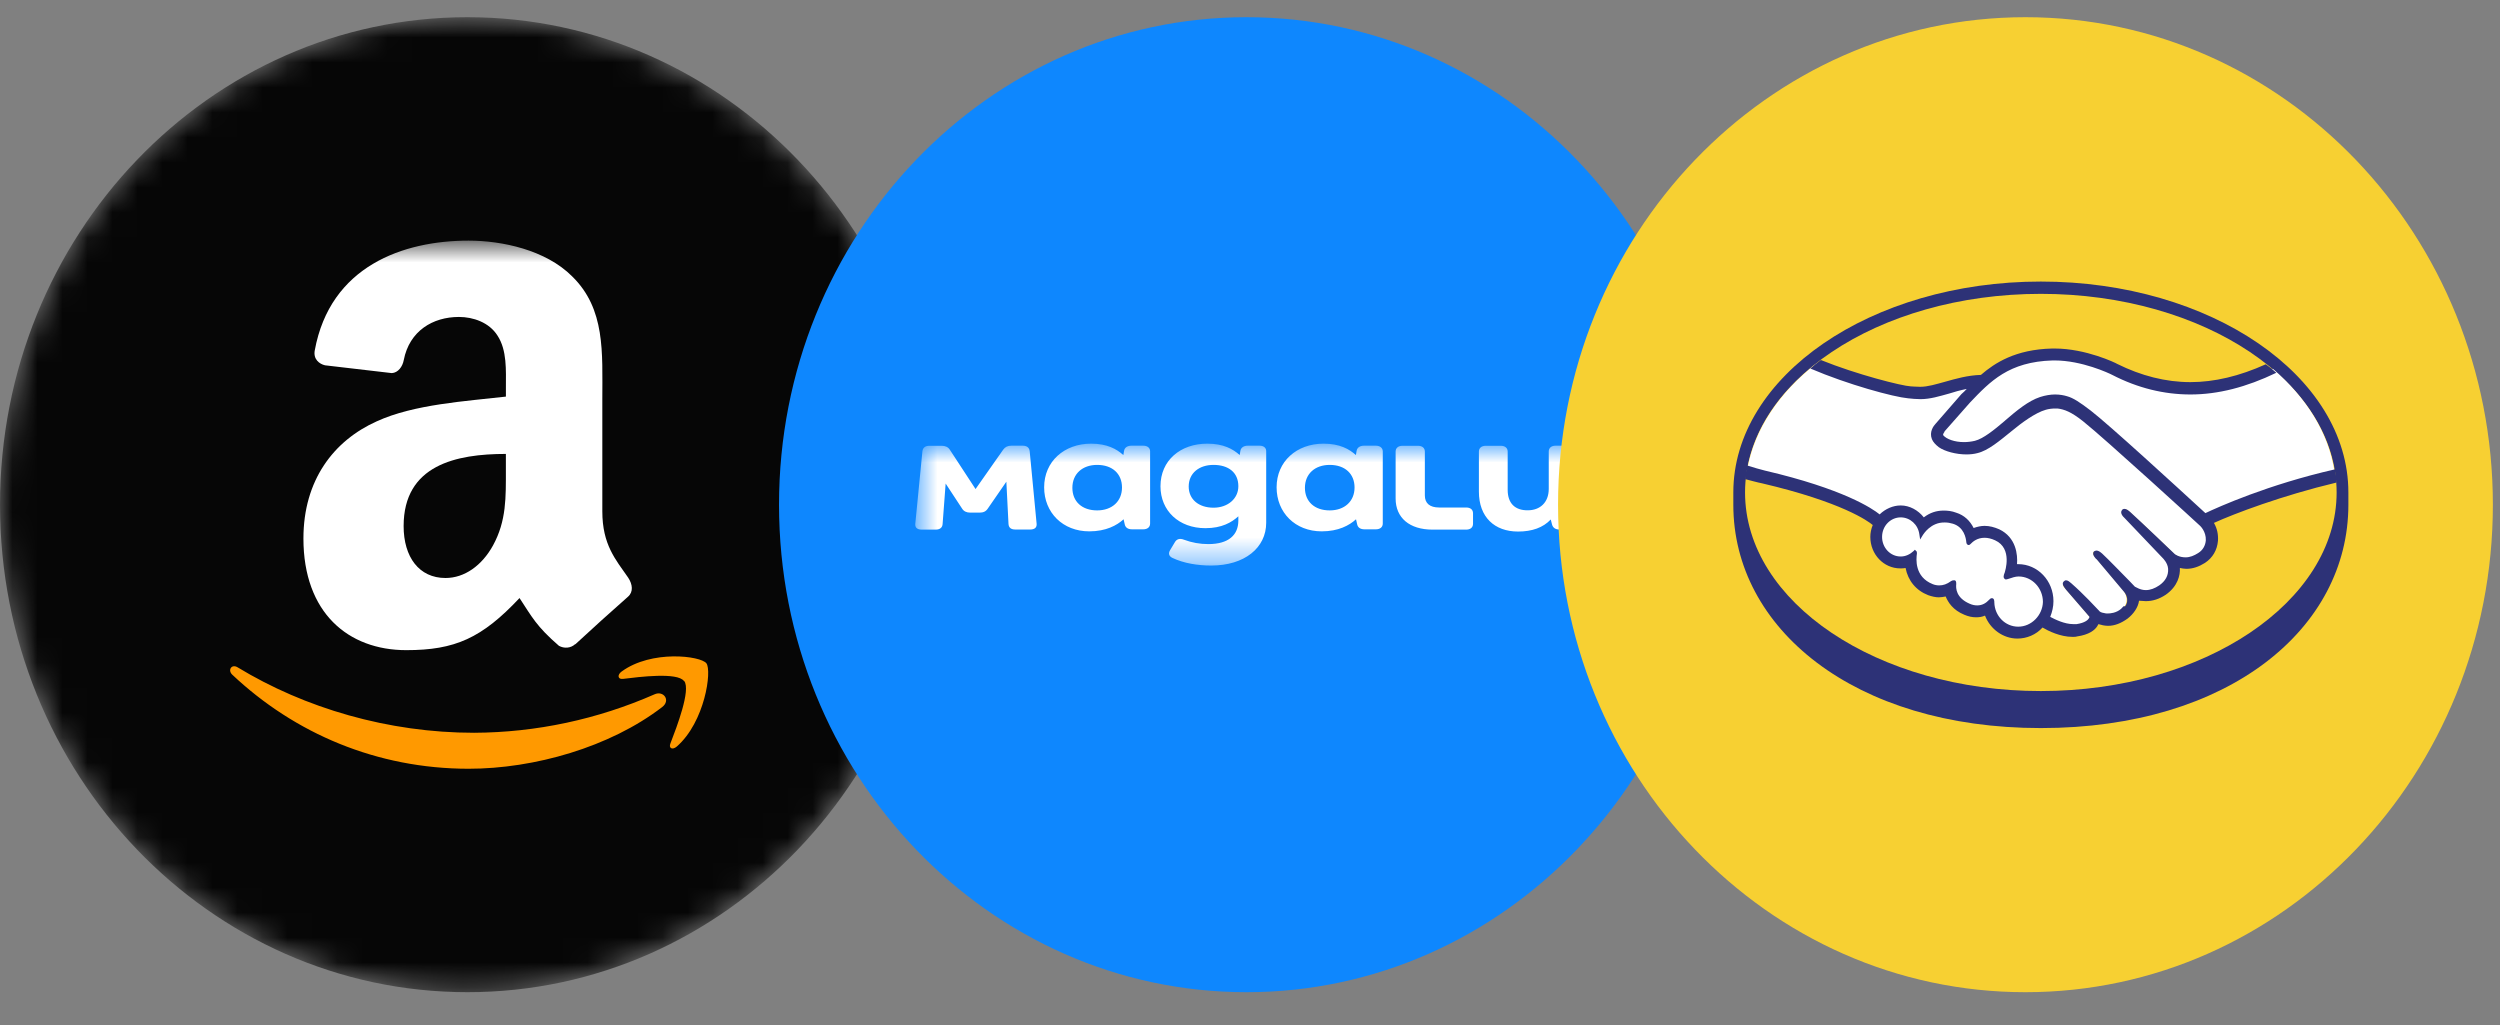 <?xml version="1.0" encoding="UTF-8"?> <svg xmlns="http://www.w3.org/2000/svg" width="100" height="41" viewBox="0 0 100 41" fill="none"><rect x="0" y="0" width="100" height="41" fill="#808080" stroke="none"/><g clip-path="url(#clip0_9409_6416)"><mask id="mask0_9409_6416" style="mask-type:luminance" maskUnits="userSpaceOnUse" x="0" y="0" width="38" height="40"><path d="M37.393 20.188C37.393 9.418 29.022 0.688 18.697 0.688C8.371 0.688 0 9.418 0 20.188C0 30.957 8.371 39.688 18.697 39.688C29.022 39.688 37.393 30.957 37.393 20.188Z" fill="white"></path></mask><g mask="url(#mask0_9409_6416)"><path d="M37.393 20.188C37.393 9.418 29.022 0.688 18.697 0.688C8.371 0.688 0 9.418 0 20.188C0 30.957 8.371 39.688 18.697 39.688C29.022 39.688 37.393 30.957 37.393 20.188Z" fill="#060606"></path><mask id="mask1_9409_6416" style="mask-type:luminance" maskUnits="userSpaceOnUse" x="-247" y="9" width="589" height="263"><path d="M341.211 9.625H-246.95V271.25H341.211V9.625Z" fill="white"></path></mask><g mask="url(#mask1_9409_6416)"><path fill-rule="evenodd" clip-rule="evenodd" d="M26.489 28.281C24.395 29.891 21.36 30.75 18.747 30.75C15.076 30.75 11.783 29.337 9.288 26.985C9.098 26.8 9.267 26.548 9.503 26.692C12.196 28.327 15.532 29.311 18.966 29.311C21.446 29.299 23.9 28.775 26.186 27.771C26.54 27.614 26.837 28.013 26.489 28.281ZM27.36 27.242C27.095 26.885 25.591 27.073 24.917 27.156C24.711 27.182 24.68 26.995 24.865 26.861C26.068 25.983 28.026 26.236 28.255 26.531C28.484 26.826 28.196 28.881 27.072 29.861C26.899 30.012 26.734 29.932 26.819 29.732C27.072 29.074 27.638 27.599 27.369 27.242" fill="#FF9900"></path><path fill-rule="evenodd" clip-rule="evenodd" d="M20.235 18.777C20.235 19.894 20.262 20.826 19.721 21.817C19.277 22.623 18.581 23.12 17.819 23.12C16.763 23.12 16.145 22.282 16.145 21.044C16.145 18.601 18.244 18.157 20.235 18.157L20.235 18.777ZM23.008 25.765C22.826 25.934 22.563 25.946 22.358 25.833C21.447 25.043 21.279 24.676 20.781 23.922C19.273 25.526 18.202 26.006 16.25 26.006C13.935 26.006 12.137 24.518 12.137 21.539C12.137 19.212 13.343 17.628 15.068 16.854C16.559 16.169 18.644 16.048 20.236 15.864V15.5C20.236 14.819 20.286 14.012 19.9 13.424C19.568 12.896 18.925 12.678 18.358 12.678C17.31 12.678 16.378 13.239 16.151 14.4C16.104 14.664 15.923 14.912 15.671 14.924L13 14.612C12.776 14.56 12.525 14.371 12.59 14.018C13.207 10.642 16.13 9.625 18.743 9.625C20.081 9.625 21.828 9.996 22.883 11.052C24.22 12.355 24.093 14.092 24.093 15.984V20.452C24.093 21.794 24.627 22.383 25.129 23.109C25.303 23.373 25.342 23.677 25.118 23.87C24.408 24.496 23.706 25.131 23.011 25.774L23.008 25.766" fill="white"></path></g></g><path d="M68.554 20.188C68.554 9.418 60.183 0.688 49.857 0.688C39.532 0.688 31.161 9.418 31.161 20.188C31.161 30.957 39.532 39.688 49.857 39.688C60.183 39.688 68.554 30.957 68.554 20.188Z" fill="#0E87FE"></path><mask id="mask2_9409_6416" style="mask-type:luminance" maskUnits="userSpaceOnUse" x="36" y="17" width="28" height="6"><path d="M63.101 17.75H36.614V22.625H63.101V17.75Z" fill="white"></path></mask><g mask="url(#mask2_9409_6416)"><path d="M62.825 17.827H62.225C62.054 17.827 61.95 17.916 61.95 18.059V19.554C61.95 20.103 61.598 20.412 61.11 20.412C60.6 20.416 60.307 20.134 60.307 19.593V18.063C60.307 17.92 60.203 17.831 60.032 17.831H59.431C59.26 17.831 59.156 17.92 59.156 18.063V19.666C59.156 20.686 59.783 21.262 60.722 21.262C61.286 21.262 61.724 21.104 62.031 20.779L62.081 20.98C62.117 21.111 62.216 21.181 62.379 21.181H62.816C62.988 21.181 63.092 21.092 63.092 20.949V18.059C63.101 17.916 62.997 17.827 62.825 17.827ZM58.646 20.3H57.567C57.193 20.3 56.994 20.134 56.994 19.817V18.063C56.994 17.92 56.89 17.831 56.719 17.831H56.1C55.929 17.831 55.825 17.92 55.825 18.063V19.941C55.825 20.713 56.38 21.185 57.301 21.185H58.646C58.818 21.185 58.921 21.096 58.921 20.953V20.532C58.921 20.385 58.818 20.3 58.646 20.3ZM41.188 18.051C41.17 17.901 41.076 17.827 40.904 17.827H40.453C40.308 17.827 40.205 17.878 40.128 17.986L39.022 19.562L37.993 17.989C37.925 17.881 37.812 17.831 37.668 17.831H37.181C37.009 17.831 36.914 17.904 36.896 18.055L36.612 20.945C36.594 21.104 36.689 21.185 36.869 21.185H37.42C37.591 21.185 37.695 21.111 37.704 20.961L37.826 19.342L38.485 20.346C38.553 20.455 38.666 20.505 38.81 20.505H39.184C39.329 20.505 39.433 20.462 39.51 20.346L40.254 19.268L40.34 20.957C40.349 21.111 40.444 21.181 40.615 21.181H41.206C41.387 21.181 41.482 21.1 41.464 20.941L41.188 18.051ZM55.031 17.827H54.562C54.399 17.827 54.286 17.901 54.264 18.036L54.237 18.202C53.97 17.962 53.587 17.746 52.941 17.746C51.862 17.746 51.064 18.461 51.064 19.492C51.064 20.505 51.808 21.254 52.869 21.254C53.537 21.254 53.975 21.015 54.241 20.771L54.286 20.972C54.313 21.104 54.417 21.173 54.58 21.173H55.035C55.207 21.173 55.311 21.084 55.311 20.941V18.051C55.306 17.916 55.202 17.827 55.031 17.827ZM53.189 20.416C52.58 20.416 52.197 20.061 52.197 19.512C52.197 18.955 52.598 18.596 53.189 18.596C53.799 18.596 54.182 18.952 54.182 19.5C54.182 20.053 53.781 20.416 53.189 20.416ZM50.382 17.827H49.913C49.75 17.827 49.638 17.901 49.615 18.036L49.588 18.202C49.322 17.962 48.938 17.746 48.292 17.746C47.214 17.746 46.419 18.418 46.419 19.45C46.419 20.431 47.155 21.127 48.216 21.127C48.875 21.127 49.267 20.895 49.534 20.652V20.818C49.534 21.397 49.15 21.764 48.333 21.764C47.999 21.764 47.67 21.706 47.363 21.59C47.2 21.525 47.069 21.556 46.993 21.691L46.803 22.008C46.726 22.139 46.753 22.247 46.898 22.317C47.354 22.533 47.909 22.622 48.446 22.622C49.791 22.622 50.648 21.907 50.648 20.91V18.059C50.653 17.916 50.554 17.827 50.382 17.827ZM48.541 20.308C47.949 20.308 47.548 19.975 47.548 19.462C47.548 18.921 47.968 18.596 48.541 18.596C49.132 18.596 49.534 18.894 49.534 19.45C49.534 19.945 49.114 20.308 48.541 20.308ZM45.729 17.827H45.26C45.097 17.827 44.984 17.901 44.962 18.036L44.934 18.202C44.668 17.962 44.285 17.746 43.644 17.746C42.565 17.746 41.766 18.461 41.766 19.492C41.766 20.505 42.511 21.254 43.572 21.254C44.239 21.254 44.677 21.015 44.944 20.771L44.989 20.972C45.016 21.104 45.12 21.173 45.282 21.173H45.729C45.9 21.173 46.004 21.084 46.004 20.941V18.051C46.004 17.916 45.9 17.827 45.729 17.827ZM43.887 20.416C43.278 20.416 42.895 20.061 42.895 19.512C42.895 18.955 43.296 18.596 43.887 18.596C44.497 18.596 44.88 18.952 44.88 19.5C44.88 20.053 44.479 20.416 43.887 20.416Z" fill="white"></path></g><path d="M99.715 20.188C99.715 9.418 91.344 0.688 81.018 0.688C70.692 0.688 62.322 9.418 62.322 20.188C62.322 30.957 70.692 39.688 81.018 39.688C91.344 39.688 99.715 30.957 99.715 20.188Z" fill="#F7D032"></path><path d="M93.935 19.699C93.935 15.038 88.425 11.262 81.634 11.262C74.843 11.262 69.333 15.055 69.333 19.699V20.193C69.333 25.126 74.147 29.123 81.634 29.123C89.171 29.123 93.935 25.126 93.935 20.193V19.699Z" fill="#2D3277"></path><path d="M93.465 19.698C93.465 24.07 88.165 27.642 81.634 27.642C75.102 27.642 69.802 24.087 69.802 19.698C69.802 15.309 75.102 11.754 81.634 11.754C88.165 11.754 93.465 15.309 93.465 19.698Z" fill="#F7D032"></path><path d="M77.704 17.184C77.704 17.201 77.574 17.32 77.656 17.422C77.85 17.677 78.417 17.813 79.001 17.677C79.341 17.592 79.795 17.218 80.216 16.86C80.686 16.469 81.14 16.078 81.61 15.925C82.096 15.755 82.42 15.823 82.631 15.891C82.858 15.959 83.133 16.112 83.555 16.452C84.365 17.099 87.623 20.076 88.174 20.586C88.628 20.365 90.638 19.463 93.377 18.834C93.133 17.303 92.258 15.908 90.913 14.751C89.033 15.585 86.748 16.01 84.511 14.853C84.495 14.853 83.28 14.241 82.096 14.275C80.313 14.326 79.552 15.125 78.741 15.976L77.704 17.184Z" fill="white"></path><path d="M88.063 20.946C88.03 20.912 84.238 17.425 83.379 16.762C82.876 16.37 82.6 16.268 82.309 16.234C82.163 16.217 81.952 16.251 81.807 16.285C81.402 16.404 80.883 16.762 80.429 17.153C79.943 17.561 79.489 17.935 79.084 18.038C78.549 18.157 77.885 18.02 77.593 17.799C77.479 17.714 77.382 17.612 77.35 17.51C77.236 17.238 77.447 17.034 77.479 16.983L78.517 15.792C78.646 15.656 78.76 15.537 78.889 15.418C78.549 15.469 78.241 15.554 77.933 15.639C77.56 15.758 77.188 15.86 76.815 15.86C76.653 15.86 75.843 15.724 75.68 15.673C74.74 15.401 73.898 15.129 72.666 14.533C71.175 15.69 70.186 17.153 69.894 18.752C70.105 18.82 70.445 18.922 70.591 18.956C73.962 19.739 75 20.555 75.194 20.725C75.405 20.487 75.697 20.334 76.021 20.334C76.394 20.334 76.734 20.538 76.928 20.827C77.123 20.674 77.382 20.538 77.722 20.538C77.885 20.538 78.046 20.572 78.208 20.623C78.582 20.759 78.792 21.031 78.889 21.27C79.019 21.202 79.181 21.168 79.36 21.168C79.537 21.168 79.732 21.218 79.91 21.304C80.527 21.576 80.623 22.222 80.575 22.698H80.704C81.434 22.698 82.033 23.328 82.033 24.093C82.033 24.331 81.969 24.553 81.871 24.757C82.066 24.876 82.585 25.148 83.022 25.08C83.379 25.029 83.509 24.91 83.557 24.825C83.59 24.774 83.622 24.723 83.59 24.672L82.633 23.566C82.633 23.566 82.471 23.413 82.536 23.345C82.585 23.277 82.682 23.379 82.747 23.43C83.233 23.855 83.817 24.485 83.817 24.485C83.833 24.485 83.865 24.57 84.076 24.621C84.27 24.655 84.594 24.638 84.822 24.434C84.886 24.383 84.934 24.315 84.984 24.264L84.967 24.28C85.21 23.957 84.934 23.617 84.934 23.617L83.833 22.307C83.833 22.307 83.671 22.154 83.736 22.086C83.784 22.035 83.881 22.12 83.962 22.171C84.384 22.46 84.87 22.988 85.356 23.481C85.453 23.549 85.875 23.821 86.425 23.447C86.766 23.209 86.831 22.937 86.815 22.715C86.799 22.426 86.588 22.222 86.588 22.222L85.081 20.623C85.081 20.623 84.919 20.487 84.984 20.402C85.032 20.334 85.129 20.436 85.194 20.487C85.68 20.912 86.977 22.171 86.977 22.171C86.993 22.188 87.447 22.528 87.998 22.154C88.192 22.018 88.322 21.814 88.338 21.593C88.338 21.184 88.063 20.946 88.063 20.946Z" fill="white"></path><path d="M80.728 22.97C80.502 22.97 80.242 23.106 80.21 23.089C80.193 23.072 80.226 22.97 80.242 22.919C80.259 22.868 80.566 21.881 79.821 21.541C79.237 21.286 78.897 21.575 78.767 21.711C78.735 21.745 78.719 21.745 78.719 21.694C78.702 21.524 78.637 21.048 78.135 20.878C77.422 20.657 76.968 21.167 76.855 21.354C76.806 20.929 76.466 20.605 76.044 20.605C75.591 20.605 75.218 20.997 75.218 21.473C75.218 21.949 75.591 22.341 76.044 22.341C76.271 22.341 76.466 22.256 76.612 22.102V22.137C76.579 22.341 76.514 23.123 77.292 23.446C77.6 23.565 77.876 23.48 78.087 23.31C78.151 23.259 78.168 23.276 78.151 23.344C78.119 23.548 78.151 23.974 78.735 24.212C79.173 24.399 79.432 24.212 79.594 24.042C79.675 23.974 79.691 23.991 79.691 24.093C79.707 24.688 80.178 25.147 80.728 25.147C81.296 25.147 81.765 24.654 81.765 24.059C81.765 23.446 81.296 22.97 80.728 22.97Z" fill="white"></path><path d="M80.728 25.067C80.21 25.067 79.788 24.641 79.773 24.097C79.773 24.046 79.773 23.927 79.675 23.927C79.626 23.927 79.594 23.961 79.561 23.995C79.448 24.114 79.302 24.216 79.092 24.216C78.994 24.216 78.897 24.199 78.783 24.148C78.233 23.91 78.233 23.519 78.249 23.366C78.249 23.314 78.249 23.28 78.233 23.247L78.2 23.212H78.135C78.103 23.212 78.07 23.229 78.038 23.247C77.876 23.366 77.73 23.416 77.568 23.416C77.487 23.416 77.39 23.4 77.309 23.366C76.579 23.076 76.644 22.362 76.677 22.141C76.677 22.09 76.677 22.056 76.644 22.039L76.596 21.988L76.547 22.039C76.401 22.175 76.223 22.26 76.028 22.26C75.607 22.26 75.283 21.903 75.283 21.477C75.283 21.035 75.623 20.695 76.028 20.695C76.401 20.695 76.725 20.984 76.774 21.375L76.806 21.579L76.92 21.392C76.936 21.375 77.228 20.882 77.795 20.899C77.908 20.899 78.006 20.916 78.119 20.95C78.557 21.086 78.638 21.511 78.654 21.698C78.67 21.801 78.735 21.801 78.751 21.801C78.783 21.801 78.816 21.767 78.832 21.75C78.913 21.665 79.092 21.511 79.383 21.511C79.513 21.511 79.659 21.545 79.805 21.613C80.518 21.937 80.193 22.872 80.193 22.889C80.129 23.042 80.129 23.11 80.193 23.161L80.226 23.178H80.242C80.274 23.178 80.307 23.161 80.372 23.144C80.469 23.11 80.615 23.059 80.745 23.059C81.279 23.059 81.717 23.519 81.717 24.08C81.701 24.607 81.264 25.067 80.728 25.067ZM88.216 20.525C87.049 19.453 84.359 16.986 83.63 16.425C83.208 16.102 82.932 15.915 82.674 15.847C82.56 15.813 82.398 15.779 82.203 15.779C82.025 15.779 81.814 15.813 81.603 15.881C81.134 16.034 80.664 16.425 80.21 16.816L80.193 16.833C79.773 17.191 79.335 17.548 78.994 17.633C78.849 17.667 78.702 17.684 78.557 17.684C78.184 17.684 77.86 17.565 77.73 17.412C77.714 17.378 77.73 17.344 77.779 17.276V17.259L78.8 16.102C79.61 15.251 80.355 14.469 82.106 14.418H82.187C83.273 14.418 84.359 14.928 84.489 14.996C85.509 15.523 86.563 15.779 87.617 15.779C88.719 15.779 89.853 15.489 91.053 14.911C90.923 14.792 90.777 14.673 90.631 14.571C89.577 15.047 88.572 15.285 87.617 15.285C86.628 15.285 85.639 15.03 84.683 14.554C84.635 14.52 83.435 13.941 82.187 13.941H82.09C80.615 13.975 79.788 14.52 79.237 14.996C78.702 15.013 78.233 15.149 77.811 15.268C77.438 15.37 77.114 15.472 76.806 15.472C76.677 15.472 76.45 15.455 76.434 15.455C76.077 15.438 74.262 14.979 72.836 14.401C72.69 14.503 72.544 14.622 72.414 14.741C73.921 15.387 75.753 15.881 76.32 15.932C76.482 15.949 76.644 15.966 76.823 15.966C77.212 15.966 77.584 15.847 77.957 15.745C78.168 15.677 78.411 15.608 78.67 15.557C78.606 15.626 78.54 15.694 78.459 15.762L77.422 16.952C77.341 17.037 77.163 17.276 77.276 17.565C77.325 17.684 77.422 17.786 77.552 17.888C77.795 18.058 78.249 18.177 78.654 18.177C78.816 18.177 78.962 18.16 79.092 18.126C79.529 18.024 79.983 17.633 80.469 17.241C80.858 16.918 81.409 16.51 81.831 16.391C81.944 16.357 82.09 16.34 82.203 16.34H82.3C82.576 16.374 82.851 16.476 83.322 16.85C84.18 17.531 87.973 21.001 88.005 21.035C88.005 21.035 88.248 21.256 88.233 21.613C88.216 21.817 88.119 22.005 87.924 22.124C87.762 22.226 87.6 22.294 87.422 22.294C87.162 22.294 87 22.175 86.985 22.158C86.968 22.141 85.671 20.899 85.202 20.474C85.121 20.406 85.056 20.355 84.975 20.355C84.942 20.355 84.894 20.372 84.878 20.406C84.796 20.508 84.894 20.644 84.991 20.729L86.514 22.328C86.514 22.328 86.709 22.515 86.725 22.753C86.741 23.025 86.612 23.247 86.369 23.416C86.19 23.536 86.012 23.604 85.833 23.604C85.607 23.604 85.445 23.485 85.396 23.468L85.185 23.247C84.78 22.838 84.375 22.413 84.084 22.141C84.003 22.073 83.937 22.022 83.856 22.022C83.824 22.022 83.792 22.039 83.759 22.056C83.727 22.09 83.694 22.175 83.792 22.294C83.824 22.345 83.873 22.379 83.873 22.379L84.975 23.689C84.991 23.706 85.202 23.978 85.007 24.25H84.942L84.845 24.352C84.651 24.522 84.408 24.539 84.31 24.539C84.261 24.539 84.213 24.539 84.165 24.522C84.051 24.505 83.986 24.471 83.954 24.42L83.937 24.403C83.873 24.335 83.322 23.74 82.851 23.331C82.787 23.28 82.722 23.212 82.641 23.212C82.608 23.212 82.576 23.229 82.544 23.264C82.446 23.366 82.593 23.519 82.641 23.587L83.581 24.675C83.581 24.692 83.565 24.709 83.549 24.743C83.516 24.794 83.403 24.914 83.062 24.965H82.932C82.576 24.965 82.203 24.777 82.009 24.675C82.09 24.471 82.138 24.267 82.138 24.046C82.138 23.229 81.507 22.566 80.728 22.566H80.68C80.712 22.192 80.647 21.494 79.967 21.171C79.773 21.086 79.578 21.035 79.383 21.035C79.237 21.035 79.092 21.069 78.945 21.12C78.8 20.831 78.573 20.61 78.249 20.508C78.07 20.44 77.908 20.423 77.746 20.423C77.455 20.423 77.195 20.508 76.952 20.695C76.725 20.406 76.385 20.218 76.028 20.218C75.721 20.218 75.412 20.355 75.186 20.576C74.894 20.338 73.727 19.555 70.599 18.824C70.453 18.79 70.097 18.688 69.886 18.619C69.853 18.79 69.821 18.977 69.805 19.164C69.805 19.164 70.372 19.317 70.486 19.334C73.678 20.082 74.732 20.848 74.91 21.001C74.845 21.154 74.813 21.324 74.813 21.477C74.813 22.175 75.348 22.736 76.012 22.736C76.093 22.736 76.158 22.736 76.223 22.719C76.32 23.229 76.644 23.621 77.13 23.808C77.276 23.859 77.422 23.893 77.552 23.893C77.649 23.893 77.73 23.876 77.827 23.859C77.925 24.097 78.119 24.403 78.573 24.59C78.735 24.658 78.881 24.692 79.043 24.692C79.173 24.692 79.286 24.675 79.4 24.624C79.61 25.169 80.129 25.543 80.696 25.543C81.069 25.543 81.441 25.39 81.701 25.101C81.928 25.237 82.414 25.475 82.9 25.475C82.965 25.475 83.03 25.475 83.079 25.458C83.565 25.39 83.792 25.203 83.889 25.05C83.905 25.016 83.921 24.999 83.937 24.965C84.051 24.999 84.18 25.033 84.327 25.033C84.585 25.033 84.845 24.93 85.104 24.743C85.347 24.556 85.526 24.284 85.558 24.046V24.029C85.656 24.029 85.752 24.046 85.833 24.046C86.109 24.046 86.369 23.961 86.628 23.791C87.114 23.451 87.212 23.008 87.195 22.719C87.276 22.736 87.374 22.753 87.455 22.753C87.714 22.753 87.957 22.668 88.2 22.515C88.508 22.311 88.686 22.005 88.719 21.63C88.734 21.375 88.686 21.137 88.557 20.916C89.383 20.542 91.263 19.827 93.467 19.3C93.451 19.113 93.435 18.943 93.402 18.773C90.712 19.385 88.719 20.287 88.216 20.525Z" fill="#2D3277"></path></g><defs><clipPath id="clip0_9409_6416"><rect width="100" height="40" fill="white" transform="translate(0 0.5)"></rect></clipPath></defs></svg> 